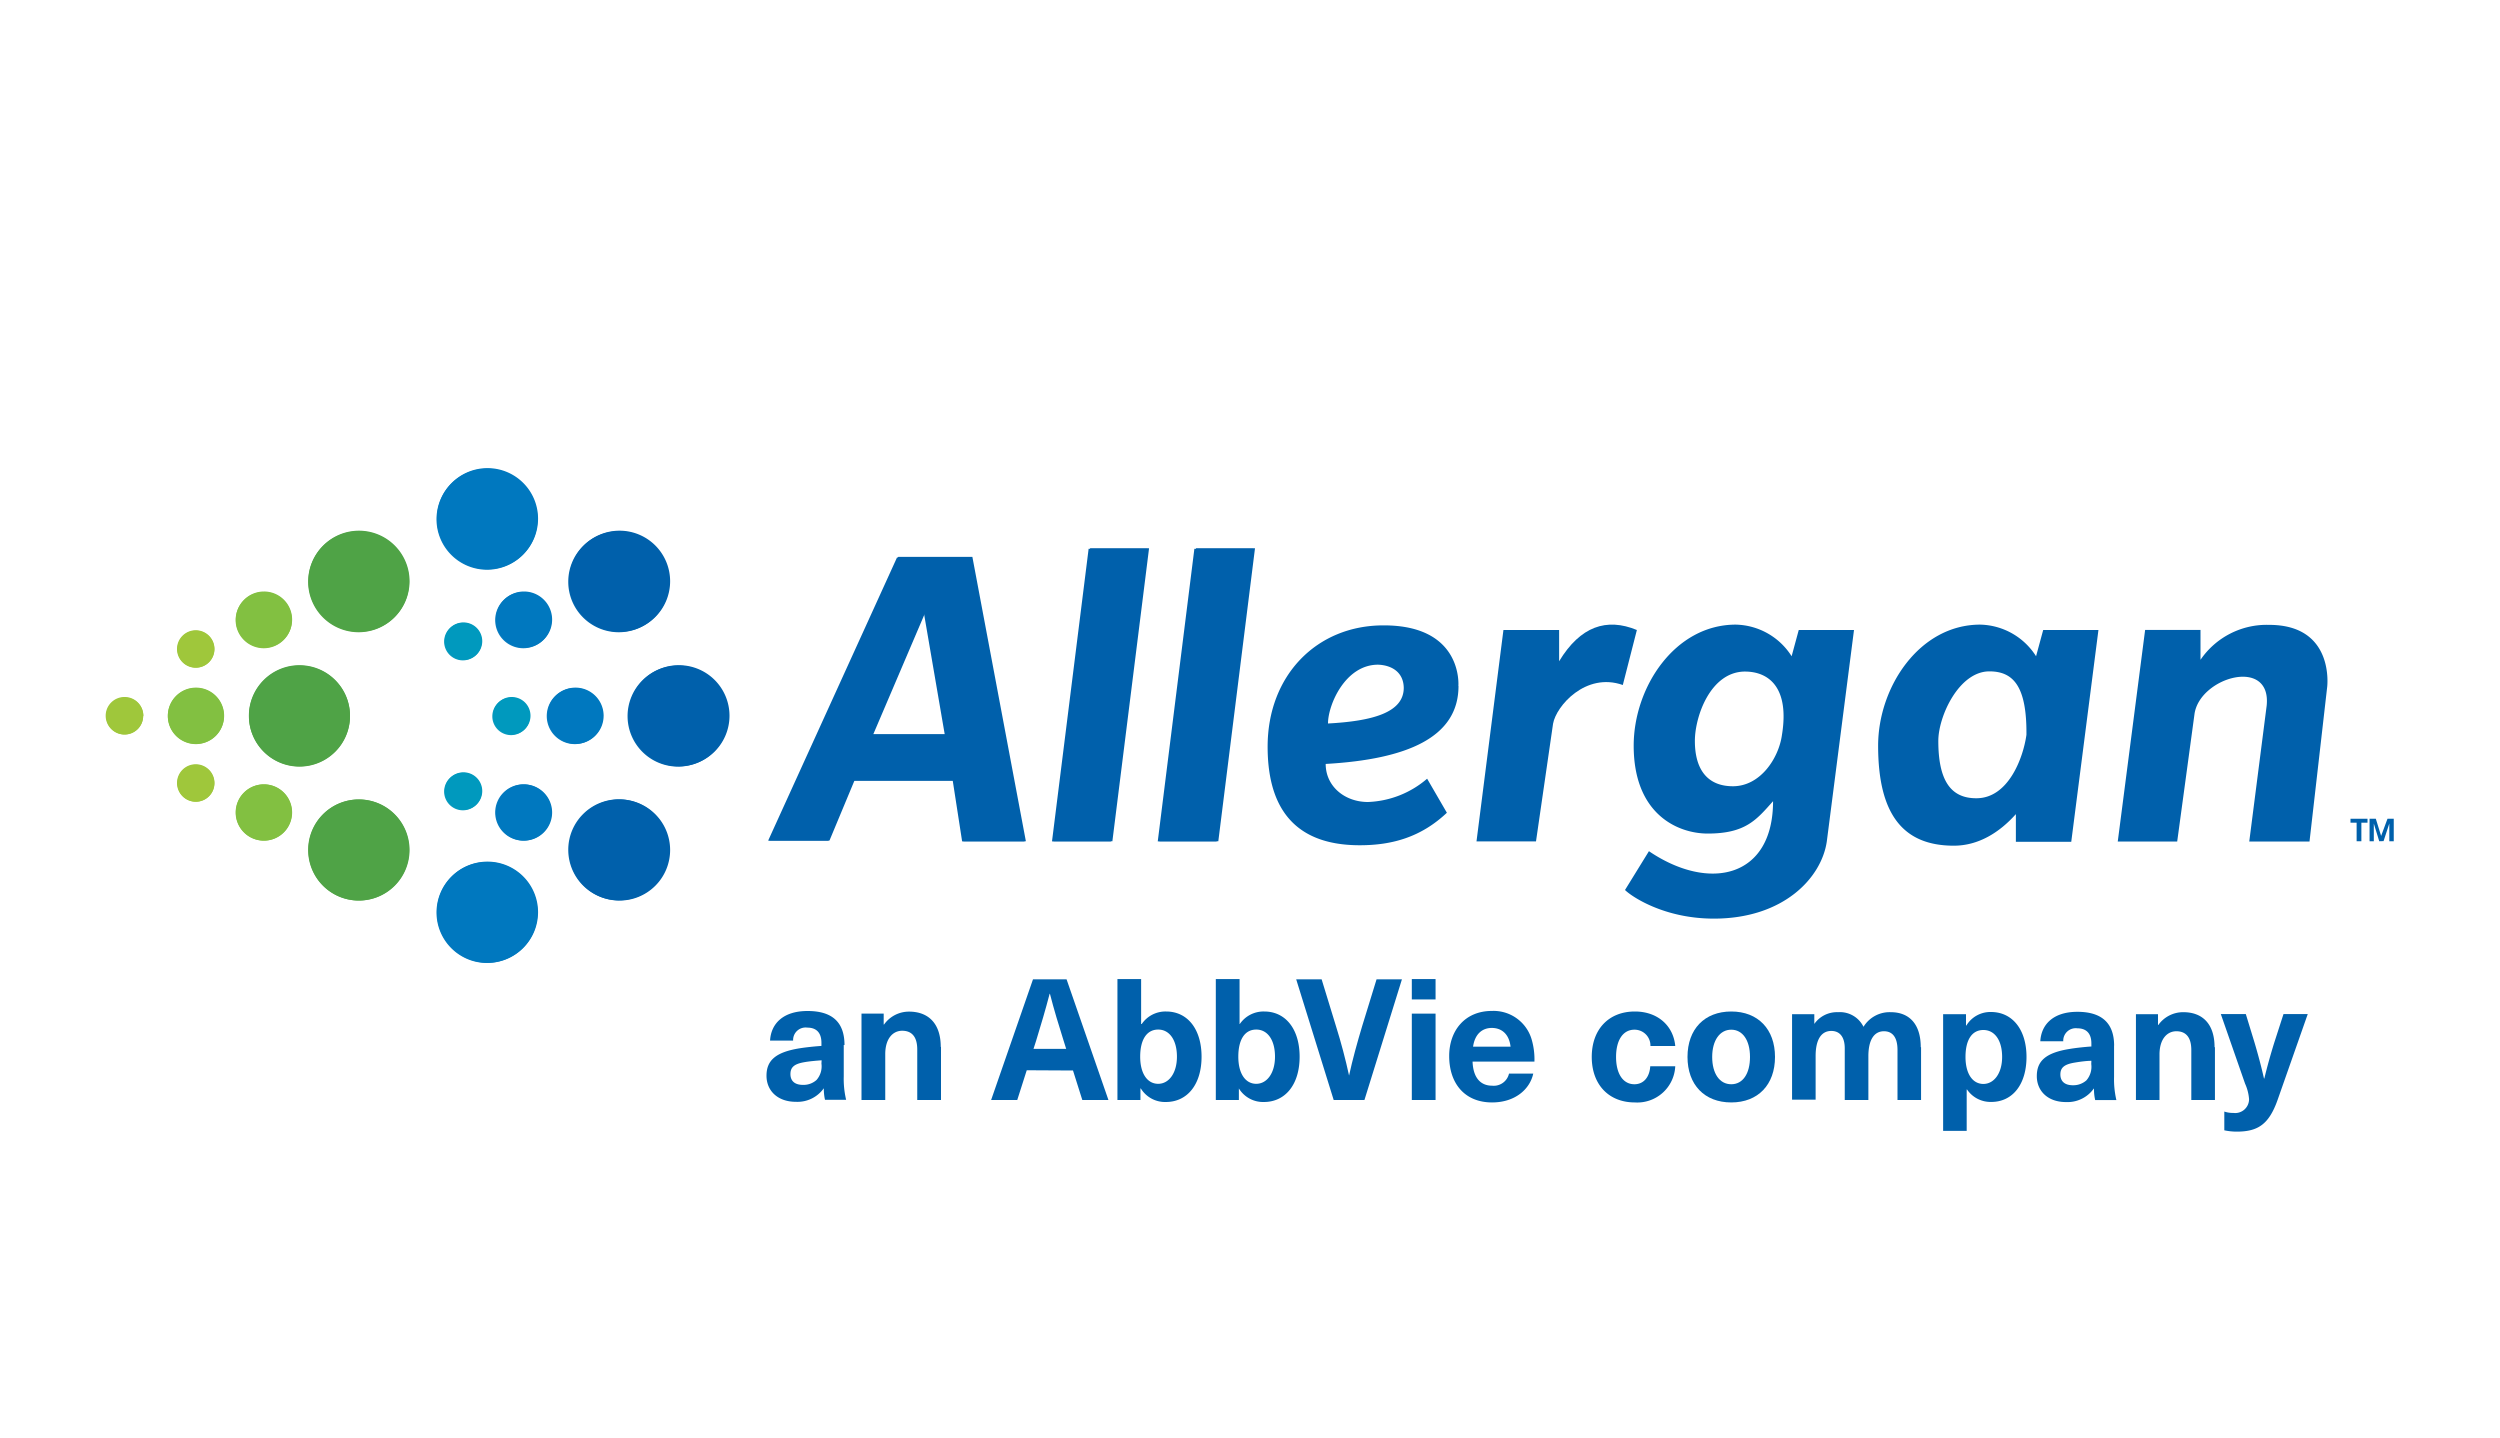 <svg id="Layer_1" data-name="Layer 1" xmlns="http://www.w3.org/2000/svg" viewBox="0 0 400 230"><defs><style>.cls-1{fill:#0a7ec2;}.cls-2{fill:#0b9cbf;}.cls-3{fill:#a2c93a;}.cls-4{fill:#88c140;}.cls-5{fill:#0267af;}.cls-6{fill:#57a646;}.cls-7{fill:#0060ab;}.cls-8{fill:#0078bf;}.cls-9{fill:#0099be;}.cls-10{fill:#9fc73b;}.cls-11{fill:#82c041;}.cls-12{fill:#4fa346;}</style></defs><path class="cls-1" d="M86,83.09A8.08,8.08,0,1,1,77.91,75,8.07,8.07,0,0,1,86,83.09"/><path class="cls-1" d="M88.23,99.22a4.5,4.5,0,1,1-4.49-4.5,4.49,4.49,0,0,1,4.49,4.5"/><path class="cls-2" d="M77.06,102.66a3,3,0,1,1-3-3,2.95,2.95,0,0,1,3,3"/><path class="cls-2" d="M84.77,114.57a3,3,0,1,1-3-2.95,2.95,2.95,0,0,1,3,2.95"/><path class="cls-2" d="M77.06,126.6a3,3,0,1,1-3-2.95,2.95,2.95,0,0,1,3,2.95"/><path class="cls-3" d="M22.9,114.57A2.95,2.95,0,1,1,20,111.62a2.95,2.95,0,0,1,2.95,2.95"/><path class="cls-3" d="M34.29,103.91a2.95,2.95,0,1,1-2.95-3,2.95,2.95,0,0,1,2.95,3"/><path class="cls-3" d="M34.29,125.32a2.95,2.95,0,1,1-2.95-2.95,2.95,2.95,0,0,1,2.95,2.95"/><path class="cls-1" d="M96.46,114.57A4.49,4.49,0,1,1,92,110.08a4.5,4.5,0,0,1,4.49,4.49"/><path class="cls-1" d="M88.23,130a4.5,4.5,0,1,1-4.49-4.5,4.49,4.49,0,0,1,4.49,4.5"/><path class="cls-4" d="M46.7,130a4.5,4.5,0,1,1-4.5-4.5,4.5,4.5,0,0,1,4.5,4.5"/><path class="cls-4" d="M35.83,114.57a4.49,4.49,0,1,1-4.49-4.49,4.5,4.5,0,0,1,4.49,4.49"/><path class="cls-4" d="M46.7,99.22a4.5,4.5,0,1,1-4.5-4.5,4.5,4.5,0,0,1,4.5,4.5"/><path class="cls-5" d="M107.08,93.08A8.08,8.08,0,1,1,99,85a8.07,8.07,0,0,1,8.07,8.08"/><path class="cls-5" d="M116.57,114.57a8.08,8.08,0,1,1-8.08-8.07,8.08,8.08,0,0,1,8.08,8.07"/><path class="cls-5" d="M107.08,136A8.08,8.08,0,1,1,99,127.89a8.07,8.07,0,0,1,8.07,8.08"/><path class="cls-1" d="M86,146a8.08,8.08,0,1,1-8.08-8.08A8.08,8.08,0,0,1,86,146"/><path class="cls-6" d="M65.46,136a8.08,8.08,0,1,1-8.08-8.08A8.07,8.07,0,0,1,65.46,136"/><path class="cls-6" d="M56,114.57a8.08,8.08,0,1,1-8.07-8.07A8.07,8.07,0,0,1,56,114.57"/><path class="cls-6" d="M65.46,93.08A8.08,8.08,0,1,1,57.38,85a8.07,8.07,0,0,1,8.08,8.08"/><path class="cls-7" d="M155.37,89.2H143.52L122.9,134.51h9.65l4-9.59h15.89l1.5,9.7h10Zm-15.83,28.32,8.3-19.34,3.32,19.34Z"/><polygon class="cls-7" points="177.74 134.62 168.32 134.62 174.18 87.81 183.6 87.81 177.74 134.62"/><polygon class="cls-7" points="194.66 134.62 185.24 134.62 191.1 87.81 200.52 87.81 194.66 134.62"/><path class="cls-7" d="M233.34,109.76s.81-9.74-12-9.7c-10.66,0-18.52,8-18.52,19.41,0,8.67,3.36,15.77,14.74,15.77,5.22,0,9.83-1.32,13.94-5.2l-3.16-5.45a15.36,15.36,0,0,1-9.46,3.73c-3.73,0-6.77-2.51-6.77-6.09,13-.74,21.25-4.23,21.25-12.47m-20.88,6c0-3,2.77-9.41,8-9.41,2.15.07,4.08,1.17,4.12,3.7,0,4-5.1,5.33-12.14,5.71"/><path class="cls-7" d="M236.24,134.62l4.31-33.82h8.91v5c3.39-5.6,7.59-7,12.44-5l-2.25,8.8c-5.95-2.1-10.68,3.4-11.16,6.19l-2.73,18.83Z"/><path class="cls-7" d="M335.75,100.8h-8.84L325.77,105a10.85,10.85,0,0,0-8.94-5.06c-9.73,0-16.33,10-16.33,19.37,0,11,4,16,12.11,16,3.95,0,7.31-2.12,9.93-5.05v4.43h8.86Zm-19.56,26.92c-4.08,0-6.06-2.85-6.06-9.18,0-3.93,3.3-11.12,8.17-11.12,3.8,0,6,2.33,5.93,10.15-.51,3.68-2.89,10.15-8,10.15"/><path class="cls-7" d="M296.64,100.8H287.8L286.66,105a10.83,10.83,0,0,0-8.94-5.06c-9.73,0-16.33,10-16.33,19.37,0,11,7.08,14.06,11.85,14.06,6.09,0,7.83-2.25,10.45-5.18,0,12.31-10.25,14.52-19.86,8L260,142.4c1,1,6.2,4.58,14.22,4.58,11.12,0,17.23-6.51,18.07-12.36Zm-19.37,25c-4.07,0-6.09-2.67-6.09-7.25,0-3.93,2.5-11.07,8-11.1,3.92,0,7.15,2.66,5.93,10.15-.51,3.68-3.43,8.2-7.85,8.2m61.58,8.85,4.38-33.86h8.86l0,4.78a12.82,12.82,0,0,1,11-5.59c10.51,0,9.27,9.92,9.27,9.92l-2.83,24.75h-9.64l2.79-21.77c.77-7.77-10.61-4.58-11.54,1.29l-2.78,20.48Z"/><path class="cls-7" d="M135,167.2v5a14.66,14.66,0,0,0,.38,3.77H132a8.22,8.22,0,0,1-.19-1.85h0a5.16,5.16,0,0,1-4.47,2.17c-2.93,0-4.7-1.79-4.7-4.17s1.36-3.77,5.35-4.4c1-.16,2.57-.32,3.44-.37v-.49c0-1.74-.92-2.44-2.25-2.44a2,2,0,0,0-2.28,2.08h-3.69c.14-2.63,2-4.74,6-4.74s5.91,1.84,5.91,5.45m-3.66,2.44c-.81.05-2,.16-2.77.3-1.57.27-2.22.78-2.22,1.9s.71,1.73,2,1.73a3.1,3.1,0,0,0,2.17-.78,3.29,3.29,0,0,0,.79-2.63Z"/><path class="cls-7" d="M150.56,167.5V176h-3.8v-8.08c0-2.09-.92-3-2.41-3s-2.71,1.25-2.71,3.74V176h-3.8V162.18h3.55v1.74h.06a4.88,4.88,0,0,1,4-2.06c3.09,0,5.07,1.9,5.07,5.64"/><path class="cls-7" d="M164.28,171.24,162.76,176h-4.18l6.7-19.31h5.37l6.7,19.31h-4.18l-1.49-4.72Zm5.91-4.69c-.79-2.5-1.55-5-2.2-7.54h-.05c-.65,2.5-1.39,5-2.17,7.54l-.41,1.27h5.23Z"/><path class="cls-7" d="M182.68,163.84a4.59,4.59,0,0,1,3.9-2c3.45,0,5.67,2.85,5.67,7.24s-2.25,7.24-5.72,7.24a4.54,4.54,0,0,1-4-2.17h-.06V176h-3.68V156.65h3.79v7.19Zm-.25,5.23c0,2.74,1.17,4.34,2.88,4.34s3-1.71,3-4.34-1.17-4.34-3-4.34-2.88,1.6-2.88,4.34"/><path class="cls-7" d="M198.37,163.84a4.59,4.59,0,0,1,3.91-2c3.44,0,5.66,2.85,5.66,7.24s-2.25,7.24-5.72,7.24a4.54,4.54,0,0,1-4-2.17h0V176h-3.69V156.65h3.8v7.19Zm-.24,5.23c0,2.74,1.16,4.34,2.87,4.34s3-1.71,3-4.34-1.16-4.34-3-4.34-2.87,1.6-2.87,4.34"/><path class="cls-7" d="M213.39,176l-6-19.31h4.07l2.3,7.51c.82,2.61,1.52,5.26,2.09,7.89h0c.57-2.63,1.31-5.28,2.09-7.89l2.31-7.51h4.06l-6,19.31Z"/><path class="cls-7" d="M225.89,156.65h3.8v3.26h-3.8Zm0,5.53h3.8V176h-3.8Z"/><path class="cls-7" d="M241.44,171.78h3.88c-.55,2.52-2.93,4.61-6.59,4.61-4.34,0-6.86-3-6.86-7.43,0-4.07,2.52-7.21,6.83-7.21a6.35,6.35,0,0,1,6.37,4.58,11.38,11.38,0,0,1,.44,3.53h-9.9c.11,2.84,1.49,3.85,3.12,3.85a2.5,2.5,0,0,0,2.71-1.93m-5.75-4.31h6c-.24-2.09-1.49-3-3-3s-2.71.95-3,3"/><path class="cls-8" d="M86.09,83A8.09,8.09,0,1,1,78,74.9,8.09,8.09,0,0,1,86.09,83"/><path class="cls-8" d="M88.34,99.14a4.5,4.5,0,1,1-4.5-4.5,4.5,4.5,0,0,1,4.5,4.5"/><path class="cls-9" d="M77.16,102.59a3,3,0,1,1-3-3,3,3,0,0,1,3,3"/><path class="cls-9" d="M84.88,114.52a3,3,0,1,1-3-3,3,3,0,0,1,3,3"/><path class="cls-9" d="M77.16,126.57a3,3,0,1,1-3-3,3,3,0,0,1,3,3"/><path class="cls-10" d="M22.91,114.52a3,3,0,1,1-2.95-3,2.95,2.95,0,0,1,2.95,3"/><path class="cls-10" d="M34.32,103.84a3,3,0,1,1-3-3,3,3,0,0,1,3,3"/><path class="cls-10" d="M34.32,125.28a3,3,0,1,1-3-3,3,3,0,0,1,3,3"/><path class="cls-8" d="M96.58,114.52a4.5,4.5,0,1,1-4.5-4.5,4.5,4.5,0,0,1,4.5,4.5"/><path class="cls-8" d="M88.34,130a4.5,4.5,0,1,1-4.5-4.5,4.5,4.5,0,0,1,4.5,4.5"/><path class="cls-11" d="M46.74,130a4.5,4.5,0,1,1-4.5-4.5,4.49,4.49,0,0,1,4.5,4.5"/><path class="cls-11" d="M35.86,114.52a4.5,4.5,0,1,1-4.5-4.5,4.5,4.5,0,0,1,4.5,4.5"/><path class="cls-11" d="M46.74,99.14a4.5,4.5,0,1,1-4.5-4.5,4.49,4.49,0,0,1,4.5,4.5"/><path class="cls-7" d="M107.22,93a8.09,8.09,0,1,1-8.09-8.09A8.09,8.09,0,0,1,107.22,93"/><path class="cls-7" d="M116.72,114.52a8.09,8.09,0,1,1-8.09-8.09,8.09,8.09,0,0,1,8.09,8.09"/><path class="cls-7" d="M107.22,136a8.09,8.09,0,1,1-8.09-8.09,8.09,8.09,0,0,1,8.09,8.09"/><path class="cls-8" d="M86.09,146A8.09,8.09,0,1,1,78,137.86,8.09,8.09,0,0,1,86.09,146"/><path class="cls-12" d="M65.53,136a8.09,8.09,0,1,1-8.09-8.09A8.09,8.09,0,0,1,65.53,136"/><path class="cls-12" d="M56,114.52a8.09,8.09,0,1,1-8.09-8.09A8.09,8.09,0,0,1,56,114.52"/><path class="cls-12" d="M65.53,93a8.09,8.09,0,1,1-8.09-8.09A8.09,8.09,0,0,1,65.53,93"/><path class="cls-7" d="M139.73,117.47,148,98.1l3.33,19.37ZM155.58,89.1H143.72l-20.66,45.38h9.66l4-9.6h15.92l1.5,9.72h10Z"/><polygon class="cls-7" points="177.98 134.6 168.55 134.6 174.42 87.72 183.85 87.72 177.98 134.6"/><polygon class="cls-7" points="194.93 134.6 185.5 134.6 191.37 87.72 200.8 87.72 194.93 134.6"/><polygon class="cls-7" points="377.82 134.6 377.06 134.6 377.06 131.63 376.08 131.63 376.08 131 378.8 131 378.8 131.63 377.82 131.63 377.82 134.6"/><path class="cls-7" d="M380.68,134.6l-.87-2.83h0c0,.58,0,1,0,1.15v1.68h-.68V131h1l.85,2.75h0L382,131h1v3.6h-.71v-2c0-.11,0-.39,0-.84h0l-.92,2.82Z"/><path class="cls-7" d="M268,167.36h-3.93a2.54,2.54,0,0,0-2.56-2.61c-1.83,0-2.94,1.67-2.94,4.36s1.11,4.37,2.94,4.37c1.45,0,2.42-1.11,2.53-2.88h4a6.08,6.08,0,0,1-6.46,5.79c-4.18,0-6.9-2.86-6.9-7.28s2.72-7.27,6.9-7.27c3.69,0,6.17,2.32,6.46,5.52"/><path class="cls-7" d="M284,169.11c0,4.45-2.72,7.28-7,7.28s-7-2.83-7-7.28,2.72-7.27,7-7.27,7,2.83,7,7.27m-10.05,0c0,2.67,1.19,4.37,3.05,4.37s3-1.7,3-4.37-1.18-4.36-3-4.36-3.05,1.7-3.05,4.36"/><path class="cls-7" d="M307.37,167.55V176H303.6v-8c0-2.08-.84-3-2.16-3-1.62,0-2.5,1.43-2.5,4v7h-3.78v-8.27c0-1.75-.75-2.78-2.15-2.78-1.65,0-2.51,1.46-2.51,4v7h-3.77V162.27h3.56v1.56h0a4.42,4.42,0,0,1,3.8-1.88,4.2,4.2,0,0,1,4.07,2.34,4.89,4.89,0,0,1,4.36-2.34c2.94,0,4.8,1.88,4.8,5.6"/><path class="cls-7" d="M324.24,169.11c0,4.37-2.21,7.2-5.64,7.2a4.55,4.55,0,0,1-3.88-2h-.05v6.63H310.9V162.27h3.66v1.81h.06a4.49,4.49,0,0,1,3.93-2.16c3.45,0,5.69,2.83,5.69,7.19m-9.76,0c0,2.73,1.16,4.32,2.86,4.32s3-1.7,3-4.32-1.16-4.31-3-4.31-2.86,1.59-2.86,4.31"/><path class="cls-7" d="M338.25,167.26v5a14.57,14.57,0,0,0,.37,3.75h-3.39a7.56,7.56,0,0,1-.19-1.83H335a5.16,5.16,0,0,1-4.45,2.15c-2.91,0-4.66-1.78-4.66-4.15s1.35-3.74,5.31-4.36c1-.17,2.56-.33,3.42-.38v-.49c0-1.72-.92-2.42-2.24-2.42a2,2,0,0,0-2.26,2.07h-3.67c.14-2.61,2-4.71,5.93-4.71s5.88,1.83,5.88,5.42m-3.64,2.42c-.81,0-1.94.16-2.75.3-1.56.27-2.21.78-2.21,1.88s.7,1.73,2,1.73a3.14,3.14,0,0,0,2.16-.78,3.3,3.3,0,0,0,.78-2.62Z"/><path class="cls-7" d="M354.39,167.55V176h-3.78v-8c0-2.08-.91-3-2.39-3s-2.7,1.24-2.7,3.72V176h-3.77V162.27h3.53V164h.05a4.87,4.87,0,0,1,4-2.05c3.07,0,5,1.88,5,5.6"/><path class="cls-7" d="M364.41,176c-1.37,3.85-3.1,5.06-6.52,5.06a9.37,9.37,0,0,1-2-.21v-3a4.36,4.36,0,0,0,1.46.22,2.22,2.22,0,0,0,2.5-2.21,7.34,7.34,0,0,0-.64-2.48l-3.88-11.13h4l1.4,4.58c.56,1.89,1.08,3.83,1.51,5.74h.05c.46-1.91,1-3.85,1.59-5.74l1.48-4.58h3.88Z"/></svg>